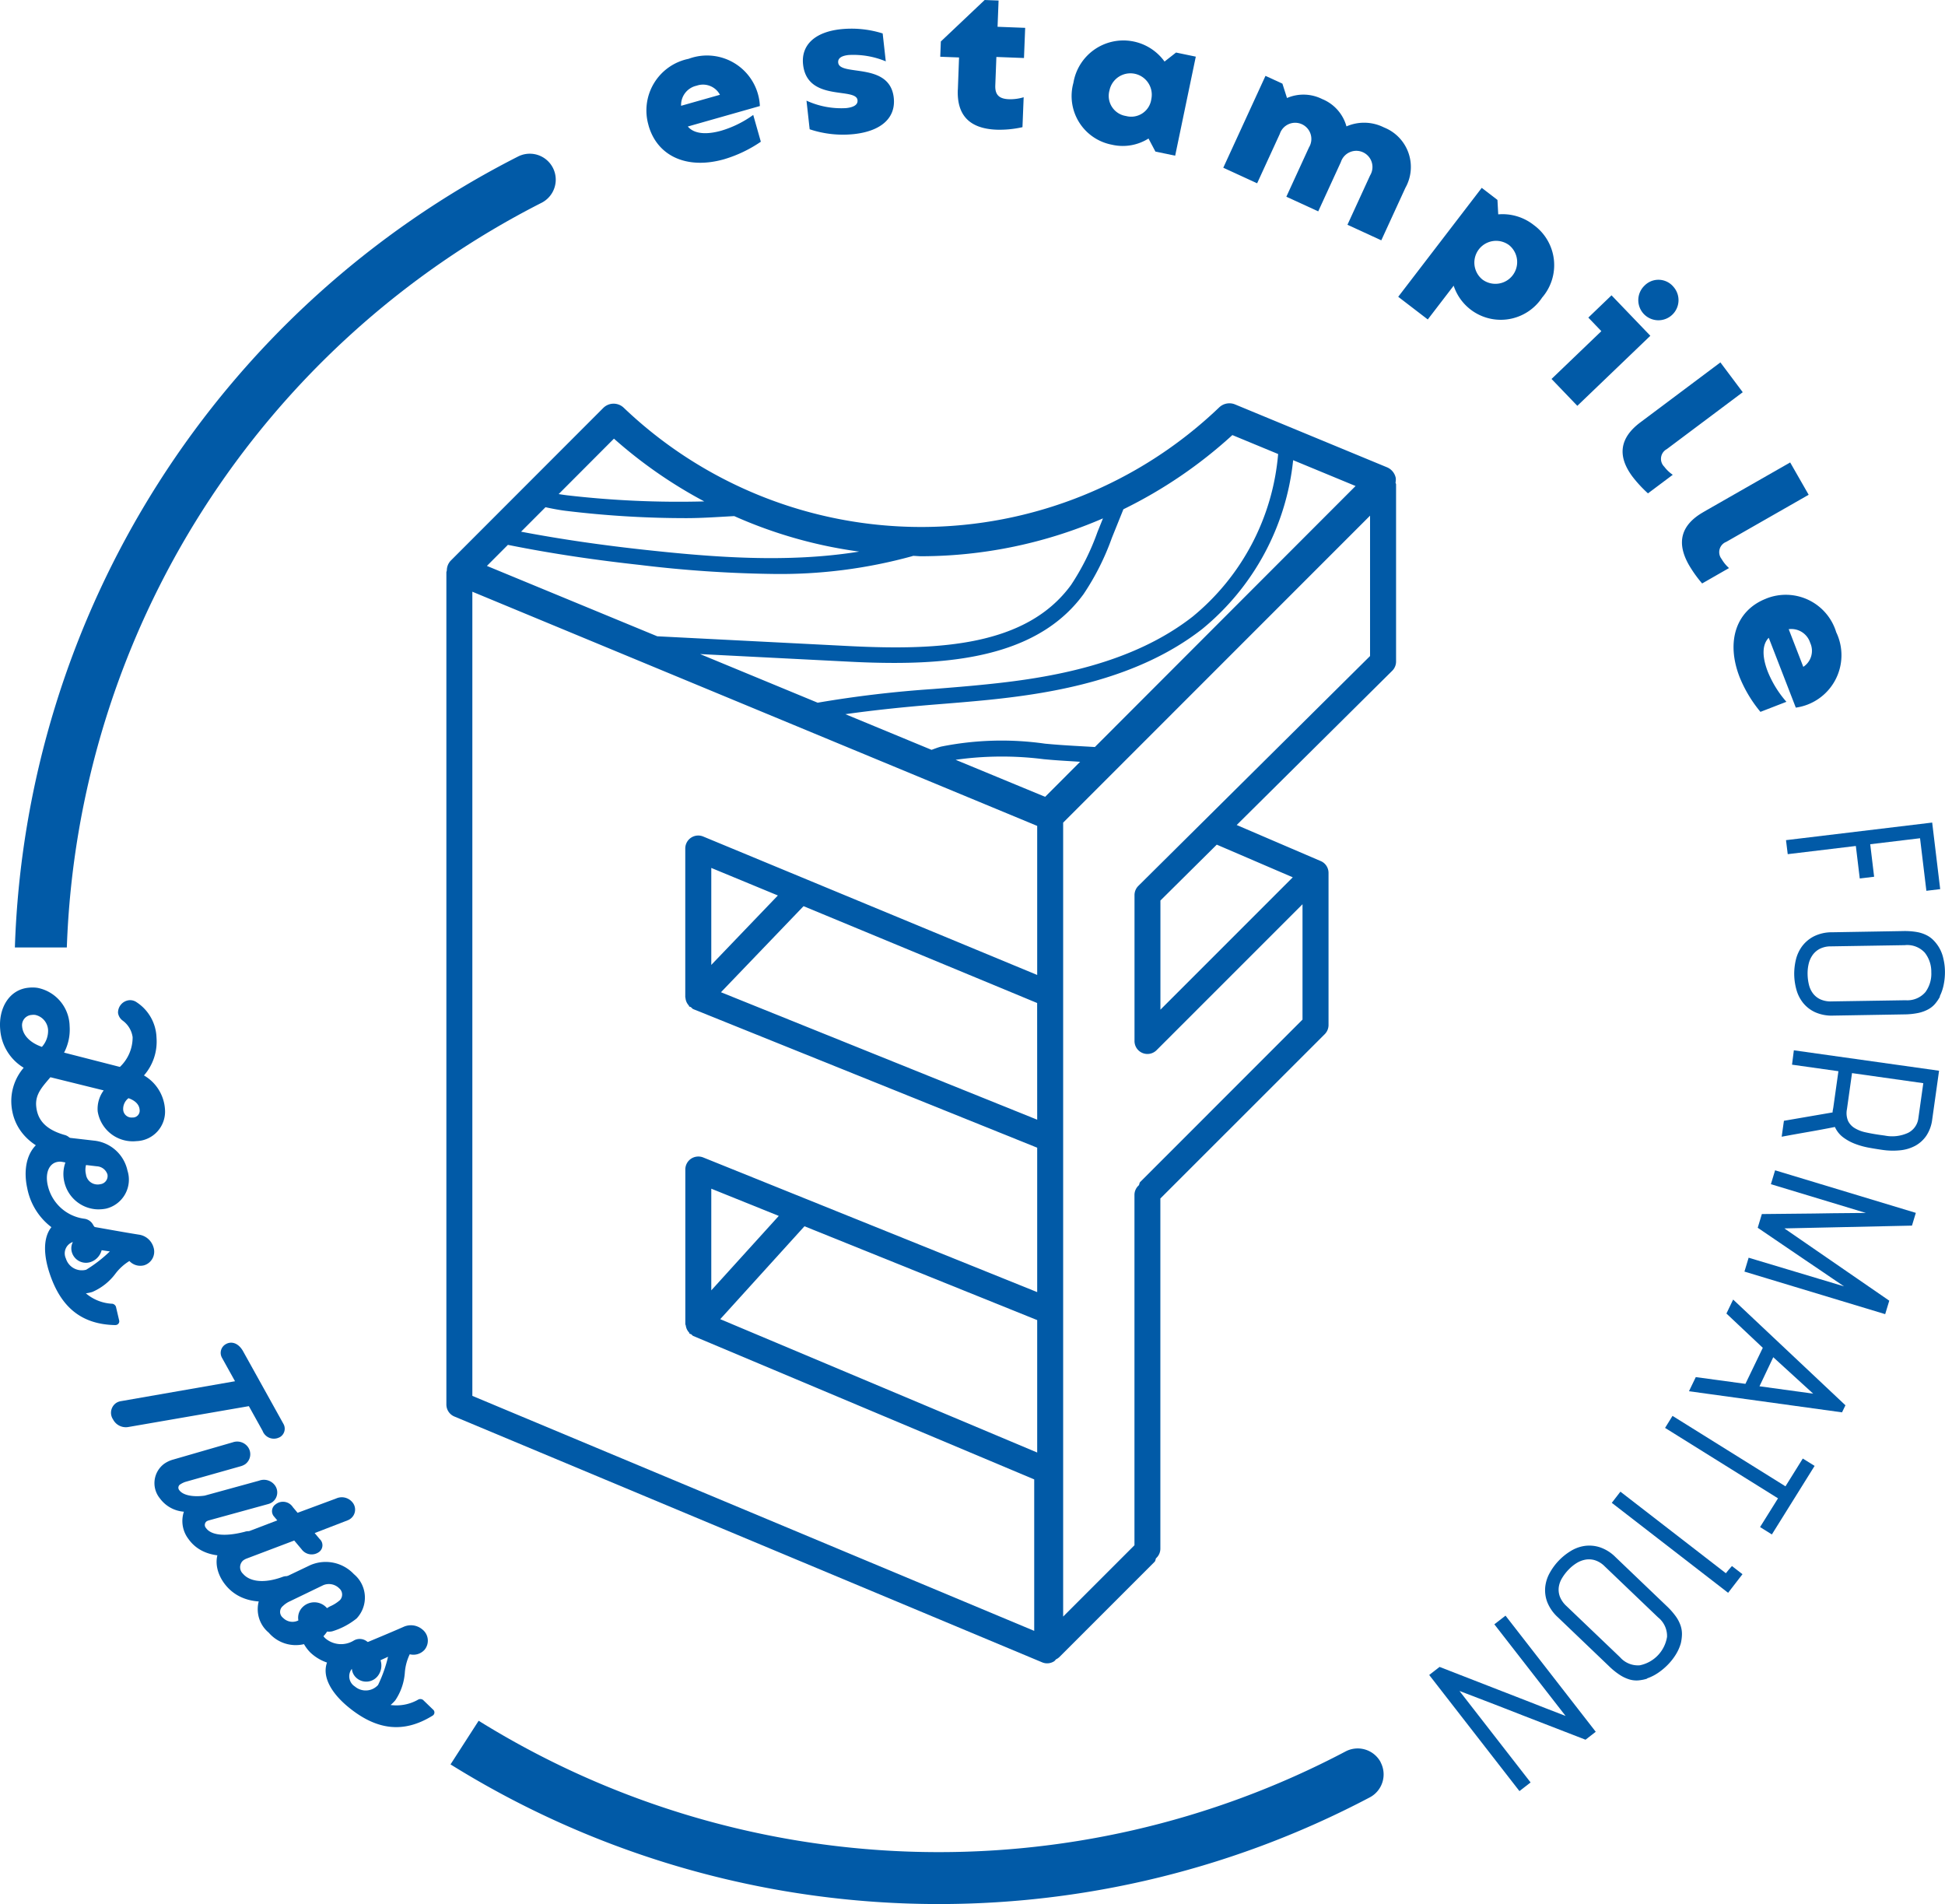 <svg xmlns="http://www.w3.org/2000/svg" xmlns:xlink="http://www.w3.org/1999/xlink" id="Groupe_58" data-name="Groupe 58" width="162.489" height="159.045" viewBox="0 0 162.489 159.045"><defs><clipPath id="clip-path"><rect id="Rectangle_7467" data-name="Rectangle 7467" width="162.489" height="159.045" fill="#015aa7"></rect></clipPath></defs><g id="Groupe_57" data-name="Groupe 57" clip-path="url(#clip-path)"><path id="Trac&#xE9;_20655" data-name="Trac&#xE9; 20655" d="M54.184,10.478a4.4,4.4,0,0,1,3.341-5.564,4.42,4.42,0,0,1,5.957,3.944l-6.019,1.71c.492.593,1.482.72,2.806.345A8.843,8.843,0,0,0,62.926,9.6l.636,2.238A10.933,10.933,0,0,1,60.5,13.3c-3.088.878-5.584-.235-6.319-2.82m5.965-2.563A1.605,1.605,0,0,0,58.2,7.158,1.649,1.649,0,0,0,56.9,8.837Z" fill="#015aa7"></path><path id="Trac&#xE9;_20656" data-name="Trac&#xE9; 20656" d="M67.641,10.8l-.265-2.392a6.974,6.974,0,0,0,3.314.622c.684-.076.988-.308.948-.666-.122-1.106-4.2.168-4.547-2.973-.179-1.627.985-2.711,3.118-2.947a8.678,8.678,0,0,1,3.531.35L74,5.125a7.038,7.038,0,0,0-3.107-.53q-.927.1-.868.64c.13,1.172,4.306-.1,4.641,2.93.182,1.643-1,2.778-3.306,3.034a8.782,8.782,0,0,1-3.717-.4" fill="#015aa7"></path><path id="Trac&#xE9;_20657" data-name="Trac&#xE9; 20657" d="M80.021,7.5l.1-2.7-1.571-.06L78.6,3.464,82.261,0l1.162.044-.085,2.193,2.307.089-.1,2.52L83.24,4.758,83.149,7.13c-.03.77.3,1.127,1.135,1.158a3.839,3.839,0,0,0,1.235-.165l-.1,2.5a8.664,8.664,0,0,1-2.155.211c-2.258-.087-3.33-1.193-3.247-3.337" fill="#015aa7"></path><path id="Trac&#xE9;_20658" data-name="Trac&#xE9; 20658" d="M89.675,6.918a4.233,4.233,0,0,1,7.613-1.776l.96-.753,1.651.343-1.723,8.273-1.651-.344-.576-1.09a4.031,4.031,0,0,1-3.068.515,4.136,4.136,0,0,1-3.206-5.168M94.066,9.69a1.694,1.694,0,0,0,2.118-1.416,1.785,1.785,0,1,0-3.495-.728A1.7,1.7,0,0,0,94.066,9.69" fill="#015aa7"></path><path id="Trac&#xE9;_20659" data-name="Trac&#xE9; 20659" d="M105.721,6.337l1.414.65.384,1.2a3.484,3.484,0,0,1,2.935.086,3.449,3.449,0,0,1,2.032,2.285,3.689,3.689,0,0,1,3.132.086,3.551,3.551,0,0,1,1.794,5.041l-2.016,4.39-2.827-1.3,1.892-4.122a1.352,1.352,0,1,0-2.441-1.12l-1.892,4.122-2.664-1.223,1.893-4.123a1.352,1.352,0,1,0-2.441-1.121l-1.893,4.123-2.828-1.3Z" fill="#015aa7"></path><path id="Trac&#xE9;_20660" data-name="Trac&#xE9; 20660" d="M128.818,24.878a4.143,4.143,0,0,1-7.376-1.013l-2.163,2.82-2.469-1.894,6.977-9.1L125.1,16.7l.065,1.206a4.218,4.218,0,0,1,2.981.9,4.144,4.144,0,0,1,.672,6.067m-4.966-1.518a1.818,1.818,0,0,0,2.213-2.884,1.818,1.818,0,0,0-2.213,2.884" fill="#015aa7"></path><path id="Trac&#xE9;_20661" data-name="Trac&#xE9; 20661" d="M133.78,27.663l-1.088-1.134,1.938-1.86,3.243,3.379-6.1,5.852-2.155-2.245Zm6.019-3.71a1.68,1.68,0,1,1-2.408-.1,1.63,1.63,0,0,1,2.408.1" fill="#015aa7"></path><path id="Trac&#xE9;_20662" data-name="Trac&#xE9; 20662" d="M137.039,35.281l6.687-5.009,1.866,2.491-6.346,4.754a.922.922,0,0,0-.21,1.468,3.007,3.007,0,0,0,.71.675l-2.072,1.552a10.694,10.694,0,0,1-1.287-1.39q-1.944-2.6.652-4.541" fill="#015aa7"></path><path id="Trac&#xE9;_20663" data-name="Trac&#xE9; 20663" d="M142.3,42.774l7.254-4.145,1.545,2.7-6.885,3.934a.922.922,0,0,0-.389,1.43,3.037,3.037,0,0,0,.621.758L142.2,48.737A10.383,10.383,0,0,1,141.1,47.2q-1.611-2.816,1.205-4.425" fill="#015aa7"></path><path id="Trac&#xE9;_20664" data-name="Trac&#xE9; 20664" d="M147.551,50a4.4,4.4,0,0,1,5.849,2.809,4.421,4.421,0,0,1-3.375,6.3l-2.261-5.834c-.544.545-.579,1.542-.082,2.825a8.85,8.85,0,0,0,1.558,2.523l-2.169.84a10.941,10.941,0,0,1-1.742-2.908c-1.16-2.994-.283-5.582,2.222-6.552m3.1,5.7a1.6,1.6,0,0,0,.573-2.013,1.649,1.649,0,0,0-1.792-1.133Z" fill="#015aa7"></path><path id="Trac&#xE9;_20665" data-name="Trac&#xE9; 20665" d="M149.206,70.179l12.212-1.469.669,5.561-1.154.139-.529-4.39-4.162.5.326,2.716-1.2.145-.327-2.715-5.691.684Z" fill="#015aa7"></path><path id="Trac&#xE9;_20666" data-name="Trac&#xE9; 20666" d="M162.064,83.26a3.465,3.465,0,0,1-.423.613,2.078,2.078,0,0,1-.575.451,3.127,3.127,0,0,1-.823.293,6.062,6.062,0,0,1-1.169.117l-5.9.1a3.414,3.414,0,0,1-1.543-.286,2.789,2.789,0,0,1-1.013-.794,3.08,3.08,0,0,1-.55-1.113,5.061,5.061,0,0,1-.176-1.226,5.126,5.126,0,0,1,.135-1.231,3.135,3.135,0,0,1,.515-1.13,2.871,2.871,0,0,1,.985-.835,3.36,3.36,0,0,1,1.535-.345l5.9-.1a6.019,6.019,0,0,1,1.171.079,2.924,2.924,0,0,1,.832.274,2.138,2.138,0,0,1,.588.441,3.078,3.078,0,0,1,.8,1.51,4.748,4.748,0,0,1,.131,1.046,5.162,5.162,0,0,1-.1,1.107,3.907,3.907,0,0,1-.327.98Zm-2.862.292a1.989,1.989,0,0,0,1.652-.682,2.594,2.594,0,0,0,.49-1.662,2.567,2.567,0,0,0-.543-1.629,1.987,1.987,0,0,0-1.673-.628l-6.174.1a2.029,2.029,0,0,0-.914.2,1.688,1.688,0,0,0-.606.517,2.1,2.1,0,0,0-.332.735,3.408,3.408,0,0,0-.092.869,3.932,3.932,0,0,0,.112.883,1.965,1.965,0,0,0,.34.731,1.637,1.637,0,0,0,.614.49,2.1,2.1,0,0,0,.953.173Z" fill="#015aa7"></path><path id="Trac&#xE9;_20667" data-name="Trac&#xE9; 20667" d="M153.585,89.48l-3.876-.546.153-1.2,12.131,1.706-.57,4.054a3.149,3.149,0,0,1-.49,1.37,2.677,2.677,0,0,1-.929.845,3.349,3.349,0,0,1-1.261.377,5.994,5.994,0,0,1-1.467-.032q-.552-.078-1.148-.186a6.5,6.5,0,0,1-1.147-.319,4.061,4.061,0,0,1-1-.546,2.193,2.193,0,0,1-.689-.865q-1.071.213-2.224.414t-2.223.4l.187-1.33,4.068-.7a.97.97,0,0,1,.023-.22c.015-.07.028-.143.039-.218Zm1.136.159-.424,3.017a1.683,1.683,0,0,0,.1.99,1.451,1.451,0,0,0,.569.6,2.964,2.964,0,0,0,.895.341q.513.114,1.1.2l.487.068a3.178,3.178,0,0,0,1.959-.228,1.577,1.577,0,0,0,.858-1.228l.411-2.919Z" fill="#015aa7"></path><path id="Trac&#xE9;_20668" data-name="Trac&#xE9; 20668" d="M157.492,109.773l-11.758-3.555.351-1.16,7.969,2.393-.938-.635q-.525-.355-1.107-.753t-1.193-.806q-.612-.408-1.178-.8-1.349-.919-2.794-1.9l.345-1.145q2.42-.021,4.326-.044l1.589-.024q.783-.012,1.4-.013t1.372-.013l-7.932-2.4.351-1.16,11.758,3.555-.323,1.065-10.661.233,8.765,6.038Z" fill="#015aa7"></path><path id="Trac&#xE9;_20669" data-name="Trac&#xE9; 20669" d="M141.1,116.212l.569-1.18,4.147.563,1.451-3.01-3.038-2.864.562-1.166,9.38,8.831-.285.59Zm5.891-.414,4.485.616-3.334-3.043Z" fill="#015aa7"></path><path id="Trac&#xE9;_20670" data-name="Trac&#xE9; 20670" d="M139.725,118.271l9.437,5.884,1.447-2.321.987.615-3.571,5.726-.986-.616,1.5-2.4-9.436-5.884Z" fill="#015aa7"></path><path id="Trac&#xE9;_20671" data-name="Trac&#xE9; 20671" d="M134.652,125.534l.72-.933,8.81,6.814c.074-.094.151-.19.231-.286s.174-.2.276-.315l.881.681-1.2,1.555Z" fill="#015aa7"></path><path id="Trac&#xE9;_20672" data-name="Trac&#xE9; 20672" d="M137.579,140.229a3.458,3.458,0,0,1-.732.139,2.108,2.108,0,0,1-.726-.082,3.178,3.178,0,0,1-.79-.371,5.932,5.932,0,0,1-.914-.738l-4.261-4.076a3.407,3.407,0,0,1-.9-1.289,2.784,2.784,0,0,1-.161-1.276,3.075,3.075,0,0,1,.39-1.179,4.914,4.914,0,0,1,1.7-1.775,3.069,3.069,0,0,1,1.16-.443,2.862,2.862,0,0,1,1.288.1,3.353,3.353,0,0,1,1.334.833l4.261,4.075a6.076,6.076,0,0,1,.778.88,2.963,2.963,0,0,1,.4.779,2.212,2.212,0,0,1,.108.728,3.743,3.743,0,0,1-.093.726,3.677,3.677,0,0,1-.4.912,4.8,4.8,0,0,1-.642.837,5.184,5.184,0,0,1-.847.719,3.85,3.85,0,0,1-.922.467Zm-2.241-1.8a1.99,1.99,0,0,0,1.654.676,2.887,2.887,0,0,0,2.276-2.379,1.99,1.99,0,0,0-.749-1.623l-4.462-4.267a2.032,2.032,0,0,0-.793-.5,1.689,1.689,0,0,0-.8-.058,2.106,2.106,0,0,0-.752.289,3.421,3.421,0,0,0-.677.554,3.849,3.849,0,0,0-.541.707,1.984,1.984,0,0,0-.272.759,1.667,1.667,0,0,0,.092.78,2.128,2.128,0,0,0,.557.793Z" fill="#015aa7"></path><path id="Trac&#xE9;_20673" data-name="Trac&#xE9; 20673" d="M126.937,149.613l-7.539-9.7.866-.673q2.962,1.142,5.264,2.048l1.931.75q.952.369,1.686.66t1.648.638l-5.952-7.654.932-.724,7.538,9.7-.853.663-5.254-2.035q-.99-.393-1.936-.756l-1.687-.649q-.74-.286-1.654-.633l5.941,7.642Z" fill="#015aa7"></path><path id="Trac&#xE9;_20674" data-name="Trac&#xE9; 20674" d="M116.584,40.317a1.207,1.207,0,0,0,.019-.393,1.226,1.226,0,0,0-.732-.891l-12.7-5.254a1.238,1.238,0,0,0-1.313.247,36,36,0,0,1-49.754.03,1.223,1.223,0,0,0-1.709.024L37.649,46.838a1.193,1.193,0,0,0-.32.816,1,1,0,0,0-.038.15v69.519a1.087,1.087,0,0,0,.667,1l49.105,20.534a1.065,1.065,0,0,0,.418.084,1.088,1.088,0,0,0,.6-.183.967.967,0,0,0,.132-.146,1.089,1.089,0,0,0,.282-.189l0,0,7.959-7.96c.083-.082.073-.2.124-.3a1.072,1.072,0,0,0,.361-.8V100.112L110.67,86.388h0a1.081,1.081,0,0,0,.318-.767V72.915a1.08,1.08,0,0,0-.318-.766v0h0a1.074,1.074,0,0,0-.362-.234l-6.992-3,12.993-12.884a1.086,1.086,0,0,0,.321-.771v-14.8c0-.05-.035-.09-.042-.139M91.468,62.4c-1.193-.072-2.389-.127-3.576-.228l-.578-.051a25.662,25.662,0,0,0-8.7.245c-.275.072-.528.177-.79.269l-7.2-2.978c2.465-.348,4.946-.6,7.393-.8,1.536-.122,3.072-.245,4.6-.4,5.486-.562,12.47-1.742,17.822-5.917a21.013,21.013,0,0,0,7.593-14.1l5.215,2.157Zm11.491-26.055,3.819,1.58A19.707,19.707,0,0,1,99.632,51.51c-5.09,3.972-11.84,5.107-17.154,5.648-1.518.158-3.044.281-4.569.4a94.8,94.8,0,0,0-9.6,1.14l-9.822-4.062,12.552.639c1.218.063,2.453.1,3.689.1,6.206,0,12.375-1.046,15.8-5.755a21.186,21.186,0,0,0,2.359-4.688l.964-2.392a38.655,38.655,0,0,0,9.107-6.2M71.778,46.076c-6.01.969-12.234.476-18.175-.177-3.165-.35-6.6-.825-10.071-1.487l2.04-2.043c.613.133,1.189.239,1.634.294a82.983,82.983,0,0,0,10.135.618c1.334,0,2.666-.1,4-.17a38.162,38.162,0,0,0,10.439,2.965M51.291,36.641a38.753,38.753,0,0,0,7.544,5.242,80.829,80.829,0,0,1-11.47-.511c-.185-.023-.425-.058-.694-.1Zm-8.859,8.872c3.8.767,7.575,1.3,11.027,1.677a102.247,102.247,0,0,0,11.14.753,41.436,41.436,0,0,0,11.6-1.482c.025-.008.052-.02.078-.028.227,0,.45.031.678.031A38.314,38.314,0,0,0,92.144,43.3l-.463,1.15a20.249,20.249,0,0,1-2.2,4.407c-3.736,5.131-11.045,5.474-18.373,5.119l-16.2-.826L40.677,47.272Zm44.217,75.819L60.17,110.192l7.037-7.76,19.442,7.838ZM59.422,107.786V99.294l5.639,2.273ZM86.649,93.53,60.23,82.883l6.9-7.189,19.515,8.089ZM59.422,80.6V72.5L64.985,74.8Zm27.227.84-27.9-11.563a1.082,1.082,0,0,0-1.5,1V83.29s0,.008,0,.013.016.036.017.056a1.048,1.048,0,0,0,.273.626c.023.025.014.064.039.088s.1.025.139.056c.073.053.121.133.208.168L86.649,95.869v12.063L58.742,96.682a1.107,1.107,0,0,0-1.011.108,1.085,1.085,0,0,0-.478.9V110.6c0,.012.009.021.009.032,0,.038.027.066.032.1a1.03,1.03,0,0,0,.27.571c.025.028.017.071.046.1s.093.024.135.052c.062.044.1.112.173.142L86.4,123.577v12.652L39.461,116.6V49.427L86.649,68.989Zm.664-14.88-7.479-3.093a27.69,27.69,0,0,1,7.368-.049l.579.051c.816.069,1.637.11,2.455.164ZM108,73.283,96.944,84.34V75.222l4.707-4.667ZM114.457,54.8,95.1,74a1.086,1.086,0,0,0-.321.771V86.959a1.08,1.08,0,0,0,.317.766v0l0,0a1.08,1.08,0,0,0,1.525,0l0,0,12.193-12.193v9.637L95.259,98.729c-.076.076-.066.186-.115.277a1.07,1.07,0,0,0-.369.8v29.271l-5.957,5.957V68.716l25.639-25.642Z" fill="#015aa7"></path><path id="Trac&#xE9;_20675" data-name="Trac&#xE9; 20675" d="M9.86,84.589a1.04,1.04,0,0,1,.941-1.041.946.946,0,0,1,.626.18,3.665,3.665,0,0,1,1.647,2.937,4.289,4.289,0,0,1-1.047,3.168,3.529,3.529,0,0,1,1.757,2.854,2.464,2.464,0,0,1-2.372,2.632,2.969,2.969,0,0,1-3.25-2.48,2.591,2.591,0,0,1,.5-1.756l-4.452-1.1c-.645.768-1.273,1.4-1.187,2.4.089,1.038.645,1.92,2.343,2.413a.961.961,0,0,1,.742.85.829.829,0,0,1-.688.945.819.819,0,0,1-.249-.021C2.5,95.928,1.128,94.305.959,92.344a4.27,4.27,0,0,1,1.02-3.153A4.077,4.077,0,0,1,.016,85.977c-.15-1.744.744-3.332,2.4-3.475a2.946,2.946,0,0,1,.7.012,3.323,3.323,0,0,1,2.7,3.194,4.134,4.134,0,0,1-.463,2.219l4.664,1.195a3.4,3.4,0,0,0,1.063-2.489,2.064,2.064,0,0,0-.831-1.38.959.959,0,0,1-.391-.664M3.5,87.448a2,2,0,0,0,.516-1.424,1.362,1.362,0,0,0-1.066-1.245,1.114,1.114,0,0,0-.3,0,.859.859,0,0,0-.8.984c.058.663.593,1.315,1.657,1.687m7.225,4.285a1.133,1.133,0,0,0-.443.923.7.7,0,0,0,.771.689.572.572,0,0,0,.6-.676c-.032-.374-.324-.727-.923-.936" fill="#015aa7"></path><path id="Trac&#xE9;_20676" data-name="Trac&#xE9; 20676" d="M7.88,102.6a.752.752,0,0,1-.5.97.862.862,0,0,1-.309.008,5.353,5.353,0,0,1-4.793-4.317c-.456-2.062.24-3.875,1.92-4.247a3.286,3.286,0,0,1,1.044-.037l2.6.3a3.192,3.192,0,0,1,2.806,2.5,2.489,2.489,0,0,1-1.785,3.181,3.273,3.273,0,0,1-.8.058,2.953,2.953,0,0,1-2.7-2.337,2.872,2.872,0,0,1,.1-1.576l-.293-.054a1.052,1.052,0,0,0-.411.016c-.65.144-1,.9-.773,1.934a3.608,3.608,0,0,0,3.033,2.8.974.974,0,0,1,.859.8M8.1,97.424l-.913-.108a1.564,1.564,0,0,0-.007.771.97.97,0,0,0,.854.848.954.954,0,0,0,.351-.018.689.689,0,0,0,.592-.813.98.98,0,0,0-.877-.68" fill="#015aa7"></path><path id="Trac&#xE9;_20677" data-name="Trac&#xE9; 20677" d="M9.64,110.687c-2.817-.051-4.562-1.473-5.508-4.36-.681-2.074-.488-3.95,1.174-4.5a2.632,2.632,0,0,1,2.609.668c1.211.211,2.458.441,3.679.635a1.483,1.483,0,0,1,1.225,1.044,1.187,1.187,0,0,1-.767,1.515,1.247,1.247,0,0,1-1.242-.354,4.246,4.246,0,0,0-1.162,1.051,4.756,4.756,0,0,1-1.933,1.532,3.5,3.5,0,0,1-.54.116,3.665,3.665,0,0,0,2.218.871.4.4,0,0,1,.291.239l.265,1.131a.311.311,0,0,1-.309.407m-4.135-5.556a1.393,1.393,0,0,0,1.693.937,11.3,11.3,0,0,0,1.979-1.531c-.206-.024-.416-.063-.686-.1a1.419,1.419,0,0,1-.924.988,1.225,1.225,0,0,1-1.547-.772,1.142,1.142,0,0,1,.068-.9l-.068.022a1.007,1.007,0,0,0-.515,1.356" fill="#015aa7"></path><path id="Trac&#xE9;_20678" data-name="Trac&#xE9; 20678" d="M23.336,120.067a1.008,1.008,0,0,1-1.4-.548l-1.145-2.061L10.723,119.2a1.2,1.2,0,0,1-1.277-.631.992.992,0,0,1,.294-1.4,1.066,1.066,0,0,1,.389-.133l9.505-1.659-1.089-1.96a.832.832,0,0,1,.339-1.148c.4-.225.977-.146,1.4.56l3.408,6.133a.814.814,0,0,1-.359,1.11" fill="#015aa7"></path><path id="Trac&#xE9;_20679" data-name="Trac&#xE9; 20679" d="M21.518,128.317a.805.805,0,0,1-.1,1.145.834.834,0,0,1-.238.115c-3.052.888-4.656.088-5.446-1.036a2.465,2.465,0,0,1-.372-2.266,2.739,2.739,0,0,1-2-1.108,2.011,2.011,0,0,1,.362-2.9,2.418,2.418,0,0,1,.7-.334l5.009-1.45a1.113,1.113,0,0,1,1.273.378,1.032,1.032,0,0,1-.21,1.438,1.331,1.331,0,0,1-.417.187l-4.6,1.3a1.855,1.855,0,0,0-.409.2.32.32,0,0,0-.1.48c.332.474,1.246.592,2.13.466l4.548-1.25a1.141,1.141,0,0,1,1.314.385,1,1,0,0,1-.2,1.4,1.069,1.069,0,0,1-.374.174L17.449,127a.634.634,0,0,0-.2.089.38.38,0,0,0-.034.555c.383.544,1.443.771,3.238.306a.925.925,0,0,1,1.068.364" fill="#015aa7"></path><path id="Trac&#xE9;_20680" data-name="Trac&#xE9; 20680" d="M24.716,132.011a.79.79,0,0,1,.017,1.12,1.111,1.111,0,0,1-.259.142c-2.346.9-4.394.6-5.586-.818-.96-1.14-1.144-2.707-.015-3.657a3.083,3.083,0,0,1,.854-.491l-.012.01L23.165,127l-.307-.365a.684.684,0,0,1,.165-.972.983.983,0,0,1,1.448.238l.391.465,3.214-1.192a1.143,1.143,0,0,1,1.322.267.947.947,0,0,1-.09,1.4,1,1,0,0,1-.238.143l-2.782,1.075.419.5a.7.7,0,0,1-.03,1.064,1.043,1.043,0,0,1-1.49-.22l-.606-.72-4,1.515a1.215,1.215,0,0,0-.281.161.748.748,0,0,0,0,1.1c.54.641,1.714.846,3.3.264a.993.993,0,0,1,1.114.29" fill="#015aa7"></path><path id="Trac&#xE9;_20681" data-name="Trac&#xE9; 20681" d="M27.155,136.832a2.023,2.023,0,0,0,2.372.223.988.988,0,0,1,1.217.133.8.8,0,0,1-.019,1.165,1.681,1.681,0,0,1-.359.256,3.8,3.8,0,0,1-4.438-.57,3.412,3.412,0,0,1-.532-.7,2.968,2.968,0,0,1-2.945-.961,2.541,2.541,0,0,1-.247-3.68,3.1,3.1,0,0,1,.869-.6l2.852-1.361a3.232,3.232,0,0,1,3.641.755,2.542,2.542,0,0,1,.226,3.7,5.988,5.988,0,0,1-2.034,1.074,1.254,1.254,0,0,1-.43.021,2.891,2.891,0,0,1-.306.389.974.974,0,0,0,.133.153m1.256-3.181a.68.68,0,0,0-.072-.972,1.218,1.218,0,0,0-1.329-.265l-2.8,1.352a1.952,1.952,0,0,0-.572.388.627.627,0,0,0,.011.992,1.1,1.1,0,0,0,1.278.214,1.244,1.244,0,0,1,.316-1.074,1.393,1.393,0,0,1,2.077.05,2,2,0,0,1,.327-.184,3.106,3.106,0,0,0,.766-.5" fill="#015aa7"></path><path id="Trac&#xE9;_20682" data-name="Trac&#xE9; 20682" d="M36.138,143.312c-2.4,1.484-4.635,1.233-6.994-.682-1.695-1.378-2.549-3.059-1.446-4.417a2.637,2.637,0,0,1,2.556-.853c1.133-.477,2.307-.959,3.439-1.457a1.484,1.484,0,0,1,1.6.215,1.189,1.189,0,0,1,.175,1.69,1.248,1.248,0,0,1-1.237.375,4.273,4.273,0,0,0-.409,1.514,4.741,4.741,0,0,1-.8,2.334,3.439,3.439,0,0,1-.392.39,3.664,3.664,0,0,0,2.338-.468.4.4,0,0,1,.375.044l.835.807a.309.309,0,0,1-.04.508m-6.486-2.433a1.394,1.394,0,0,0,1.931-.128,11.266,11.266,0,0,0,.835-2.36c-.186.091-.383.173-.628.291a1.419,1.419,0,0,1-.242,1.332,1.225,1.225,0,0,1-1.719.188,1.142,1.142,0,0,1-.433-.8l-.046.056a1.008,1.008,0,0,0,.3,1.419" fill="#015aa7"></path><path id="Trac&#xE9;_20683" data-name="Trac&#xE9; 20683" d="M115.343,147.2a2.175,2.175,0,0,0-2.93-.9,72.841,72.841,0,0,1-72.426-2.562l-2.349,3.645a77.172,77.172,0,0,0,76.8,2.753,2.17,2.17,0,0,0,.9-2.931" fill="#015aa7"></path><path id="Trac&#xE9;_20684" data-name="Trac&#xE9; 20684" d="M5.583,79.141A72.6,72.6,0,0,1,45.259,16.932a2.168,2.168,0,0,0-1.975-3.86A76.91,76.91,0,0,0,1.243,79.141Z" fill="#015aa7"></path></g></svg>